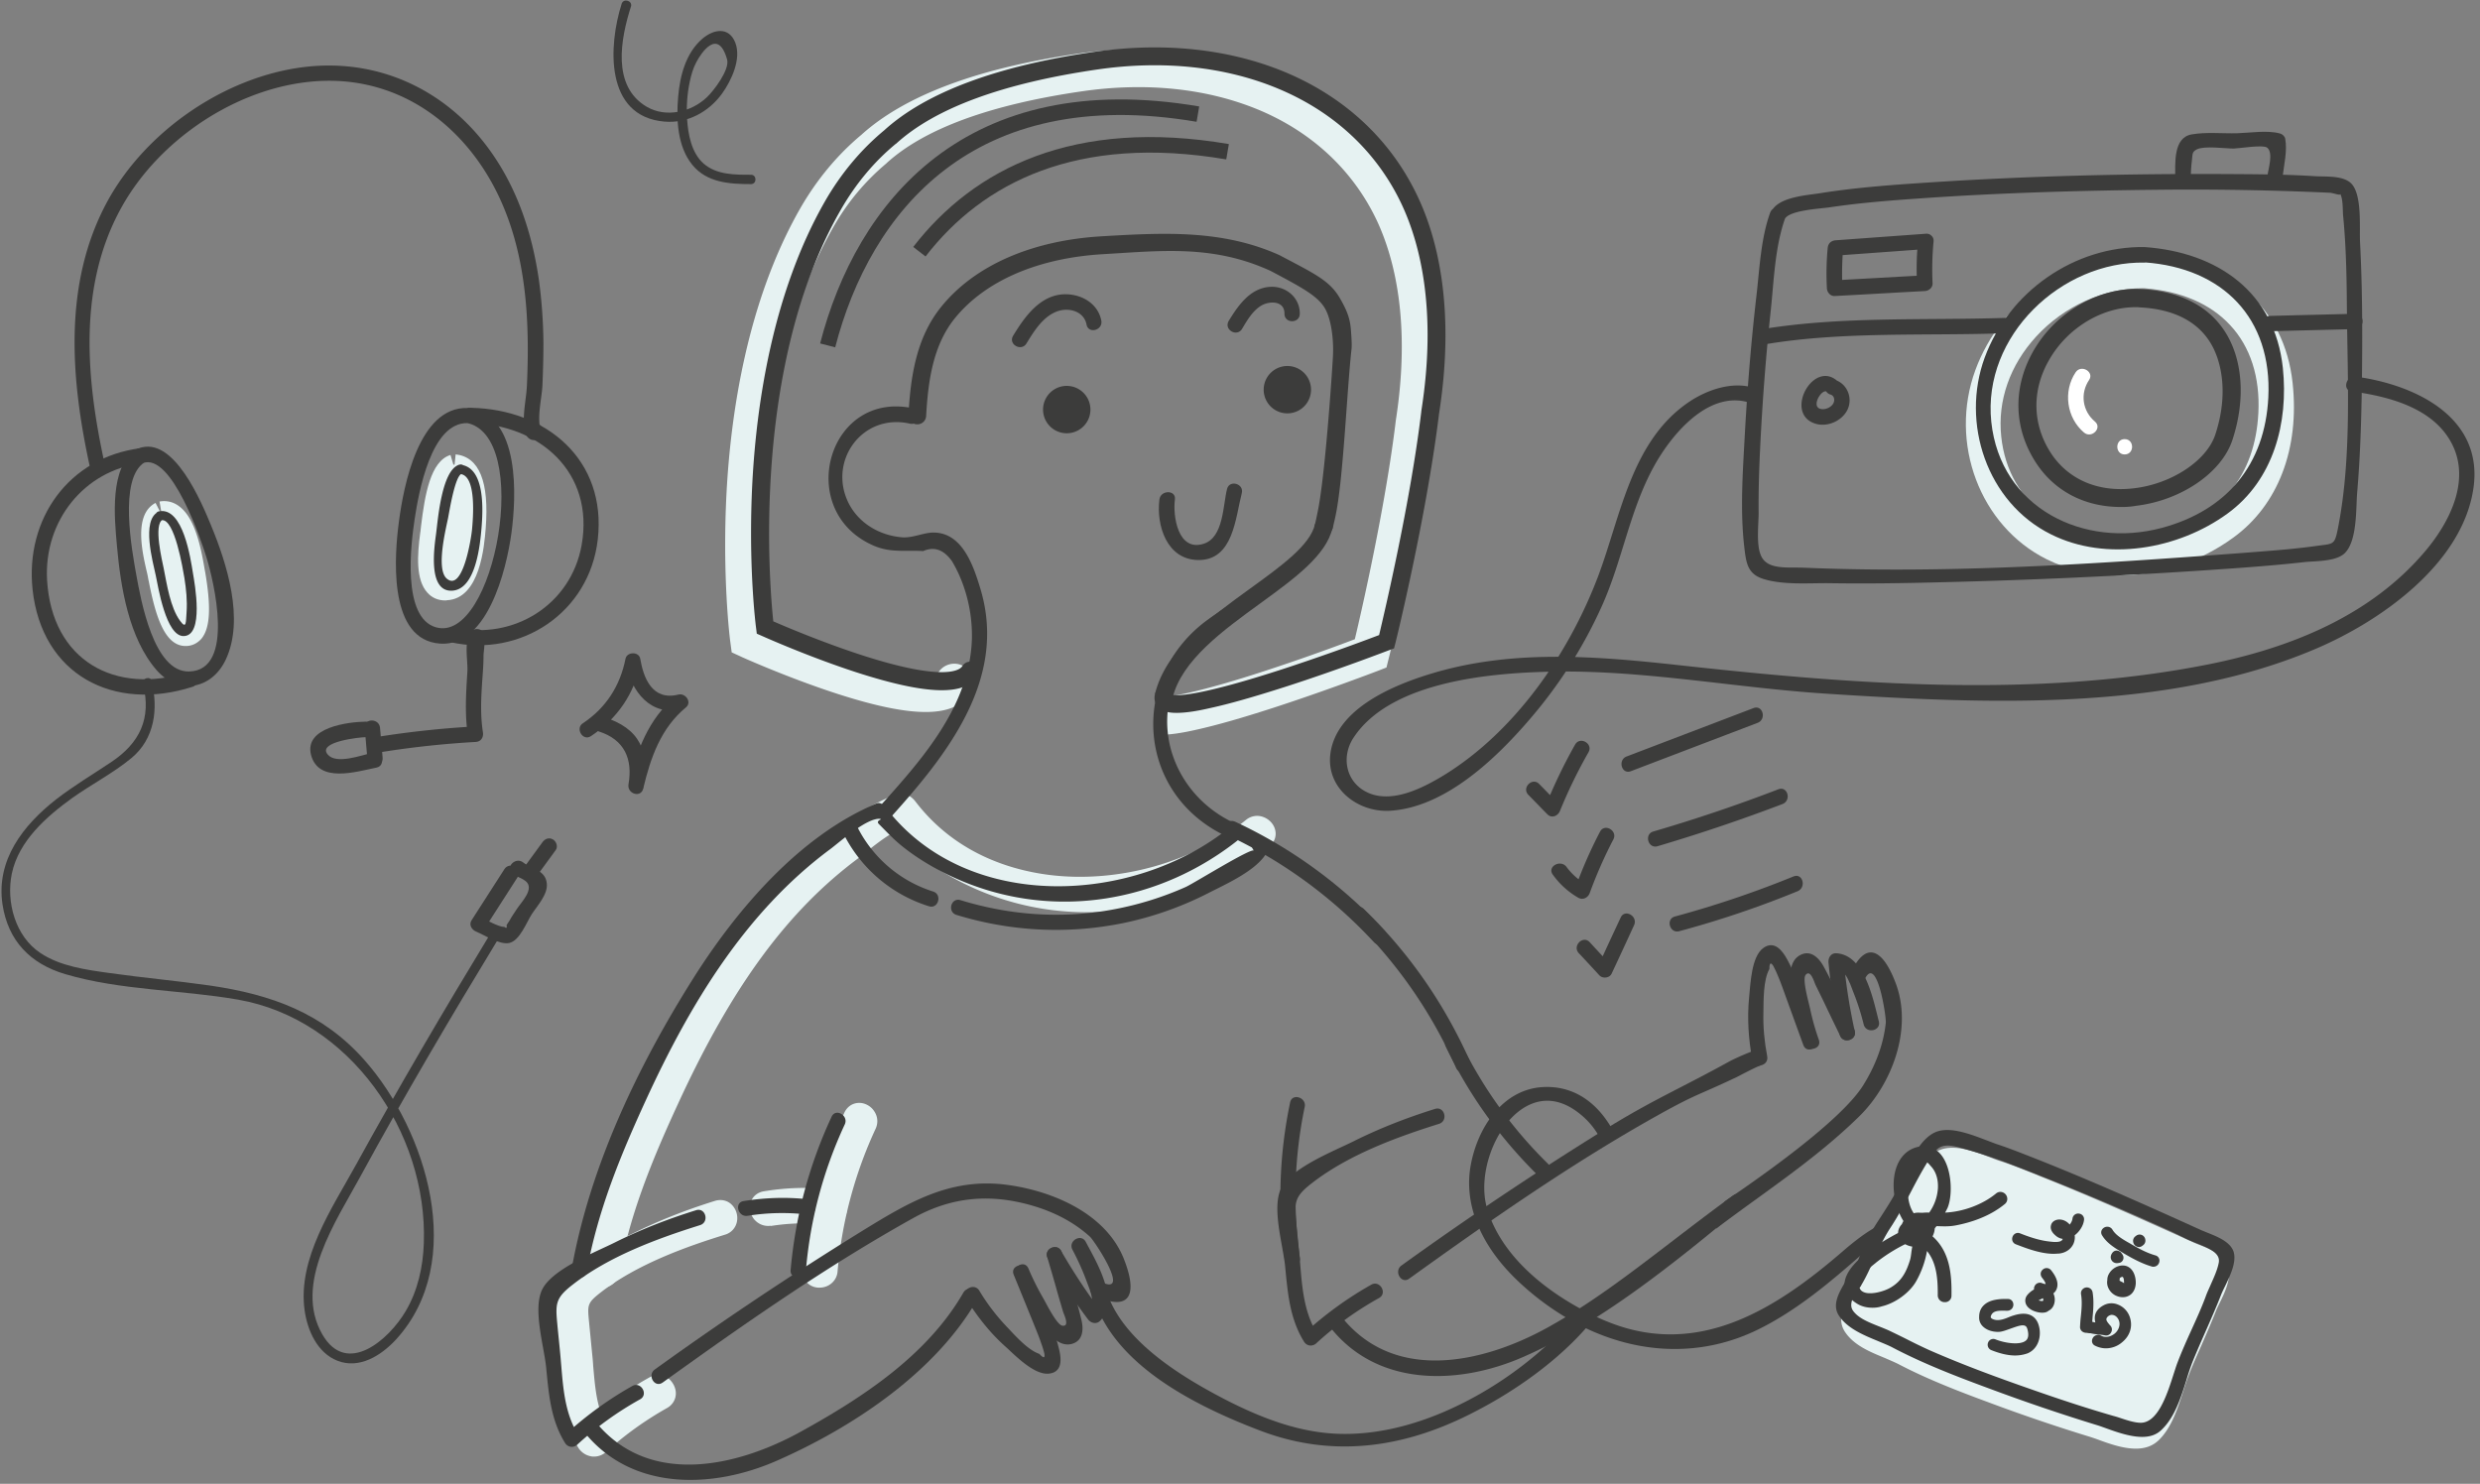 <svg width="239" height="143" fill="none" xmlns="http://www.w3.org/2000/svg"><rect width="100%" height="100%" fill="#808080" stroke="none"/><path d="M56.944 70.947c2.55-1.688 4.2-4.086 4.795-7.097h-1.42c.48 2.82 2.417 5.255 5.505 4.488-.25-.403-.48-.825-.729-1.227-2.608 2.167-3.74 5.255-4.507 8.477.48.134.959.269 1.42.403.613-3.625-.308-5.792-3.913-6.924-.902-.288-1.304 1.132-.403 1.42 2.493.786 3.299 2.665 2.877 5.101-.154.92 1.208 1.343 1.42.403.709-2.973 1.687-5.812 4.123-7.825.594-.5-.058-1.4-.73-1.228-2.55.633-3.375-1.65-3.682-3.452-.115-.71-1.285-.69-1.419 0-.518 2.608-1.88 4.737-4.104 6.214-.767.48-.02 1.764.767 1.247zM13.168 43.29c-2.666 1.63-2.13 6.713-1.9 9.283.346 3.932 1.132 8.937 3.837 12.025 2.11 2.398 5.293 1.86 6.655-1.035 1.822-3.875.096-9.264-1.42-12.927-.881-2.13-3.586-8.727-6.98-7.423-.883.345-.5 1.765.402 1.42 2.762-1.056 5.658 7.499 6.138 9.09.69 2.245 2.8 10.875-1.669 10.99-3.433.096-4.66-6.923-5.102-9.34-.402-2.263-1.726-9.245.806-10.817.786-.48.038-1.765-.767-1.266z" fill="#3C3C3B"/><path d="M15.43 49.33c-1.63.845-.498 4.834-.23 6.12.23 1.073.979 5.868 2.686 5.849 1.994-.02 1.074-5.044.901-6.06-.23-1.401-.94-6.388-3.26-5.966" fill="#E6F2F2"/><path d="M17.886 62.258c-2.052 0-2.915-2.992-3.548-6.233-.039-.154-.058-.288-.077-.384-.02-.134-.058-.288-.096-.46-.46-1.956-1.304-5.6.825-6.713l.613 1.19-.23-1.324a2.359 2.359 0 0 1 1.842.422c1.495 1.055 2.11 3.701 2.512 6.137l.058.307c.575 3.395.46 5.351-.384 6.368-.403.44-.901.69-1.515.69.019 0 0 0 0 0zm-2.072-12.045c-.287.23-.575 1.151.211 4.546.039.192.077.364.115.499.02.115.058.249.077.422.825 4.22 1.535 4.641 1.669 4.68h.019s.69-.595-.038-4.815l-.058-.326c-.441-2.742-1.036-4.392-1.726-4.871a.335.335 0 0 0-.269-.135z" fill="#E6F2F2"/><path d="M13.532 43.194c-6.905.882-11.105 6.809-10.395 13.598.882 8.266 7.825 11.834 15.42 9.398.902-.288.518-1.726-.403-1.42-7.039 2.264-13.157-1.092-13.617-8.86-.326-5.773 3.644-10.549 8.995-11.24.94-.114.959-1.61 0-1.476z" fill="#3C3C3B"/><path d="M15.239 49.332c-1.63.843-.499 4.833-.23 6.118.23 1.074.978 5.869 2.685 5.85 1.995-.02 1.074-5.045.901-6.061-.23-1.4-.94-6.387-3.26-5.965-.576.096-.326.978.23.863 1.266-.23 2.071 4.776 2.206 5.562.172 1.074.287 2.206.21 3.3-.076.881.02 1.725-.632.824-.94-1.285-1.266-3.51-1.573-5.044-.134-.69-1.017-4.24-.096-4.7.537-.23.077-1.016-.441-.747zM13.781 65.921c.844 3.337-.345 5.697-3.03 7.5-1.803 1.208-3.644 2.3-5.351 3.624C2.216 79.54-.392 82.895.24 87.153c.538 3.529 2.686 5.735 6.061 6.732 5.332 1.573 11.182 1.496 16.648 2.455 10.74 1.88 18.278 12.774 17.895 23.476-.077 2.263-.576 4.564-1.746 6.54-1.61 2.743-5.677 6.329-8.036 2.244-2.82-4.891 1.343-10.932 3.663-15.209 4.22-7.749 8.708-15.363 13.292-22.9.307-.5-.48-.96-.787-.461-4.45 7.326-8.803 14.73-12.926 22.229-2.302 4.181-5.64 9.034-4.949 14.02.269 1.918 1.209 4.085 3.146 4.853 2.129.844 4.238-.499 5.658-2.033 6.885-7.519 2.972-20.12-3.012-26.909-4.046-4.584-9.014-6.349-14.921-7.212-3.223-.46-6.464-.748-9.705-1.208-2.225-.307-4.718-.652-6.617-1.918-2.417-1.592-3.337-4.91-2.762-7.672.671-3.145 3.318-5.466 5.811-7.269 1.86-1.323 3.951-2.397 5.716-3.855 2.225-1.841 2.608-4.737 1.937-7.422-.096-.518-.978-.288-.825.287z" fill="#3C3C3B"/><path d="M48.611 83.76c-1.054 1.648-2.11 3.279-3.164 4.928-.288.441.019.92.44 1.093.845.346 2.264 1.305 3.204 1.094.997-.23 1.65-1.976 2.148-2.762.537-.825 1.573-1.918 1.458-2.973-.135-1.304-1.42-1.362-2.264-2.014-.728-.594-1.783.441-1.054 1.055.383.307.863.422 1.246.71.96.728-.364 2.013-.824 2.723-.23.365-.5.729-.69 1.093-.097.154-.193.288-.289.442.058.287-.019.345-.23.172-.537.038-1.841-.748-2.32-.94.153.365.287.73.44 1.094 1.055-1.65 2.11-3.28 3.165-4.93.518-.844-.748-1.572-1.266-.786z" fill="#3C3C3B"/><path d="M52.275 81.17c-.595.806-1.17 1.611-1.765 2.417-.23.326-.057.824.269 1.016.364.23.786.058 1.016-.268.595-.806 1.17-1.611 1.765-2.417.23-.326.057-.825-.269-1.017-.383-.23-.786-.057-1.016.27zM35.262 69.547c-1.687.019-5.945.537-5.293 3.183.71 2.8 4.392 1.63 6.31 1.247.94-.192.537-1.611-.403-1.42-1.035.212-3.471 1.151-4.296.154-1.036-1.227 3.107-1.668 3.682-1.668.94-.02.94-1.516 0-1.496z" fill="#3C3C3B"/><path d="M35.147 70.142c.077.959.173 1.937.25 2.896.077.94 1.553.959 1.477 0-.077-.96-.173-1.937-.25-2.896-.077-.94-1.553-.94-1.477 0z" fill="#3C3C3B"/><path d="M36.74 72.482a90.177 90.177 0 0 1 9.09-.978c.518-.02.787-.442.71-.94-.268-1.707-.173-3.376-.057-5.083.057-.767.114-1.515.114-2.282 0-.364.25-1.707-.114-1.304h-1.055c.019.038.057.057.076.096v-1.055a.266.266 0 0 1-.076.057c-.748.595.306 1.63 1.055 1.055a.261.261 0 0 1 .076-.057c.326-.269.23-.768 0-1.055-.019-.039-.057-.058-.076-.096-.25-.288-.787-.288-1.055 0-.768.863-.326 2.8-.384 3.874-.134 2.11-.268 4.143.058 6.233l.71-.94a92.645 92.645 0 0 0-9.495 1.017c-.901.173-.518 1.611.422 1.458z" fill="#3C3C3B"/><path d="M45.063 39.32c-4.718-.154-6.176 7.575-6.617 10.932-.422 3.164-1.055 10.932 3.51 11.718 4.987.883 6.866-7.192 7.327-10.567.48-3.51.882-11.278-4.009-12.084-.94-.153-1.323 1.266-.403 1.42 6.521 1.074 2.8 21.327-2.857 19.716-3.3-.94-2.417-8.036-2.053-10.433.384-2.513 1.573-9.36 5.121-9.245.94.058.94-1.42-.019-1.458z" fill="#3C3C3B"/><path d="M45.37 40.777c6.636.134 11.93 4.737 10.683 11.757-1.036 5.773-6.578 9.187-12.217 7.94-.92-.21-1.324 1.228-.403 1.42 6.79 1.495 13.368-2.877 14.174-9.897.882-7.691-4.968-12.563-12.237-12.697-.94-.02-.94 1.458 0 1.477z" fill="#3C3C3B"/><path d="M43.682 44.785c-1.688.499-2.052 5.274-2.225 6.598-.172 1.304-.843 5.658 1.535 5.543 2.301-.116 2.704-4.47 2.838-6.061.135-1.65.384-5.812-2.033-6.08" fill="#E6F2F2"/><path d="M42.915 57.867c-.69 0-1.285-.25-1.726-.748-1.132-1.247-.978-3.606-.69-5.773l.019-.115c.019-.135.038-.307.057-.518.365-3.012.902-6.272 2.839-6.867l.364 1.209.134-1.266c2.283.25 3.242 2.647 2.897 7.115-.135 1.688-.537 6.79-3.74 6.943-.058.02-.116.02-.154.02zm.96-12.122c-.289.211-.902 1.132-1.382 5.198-.019.23-.057.403-.077.556l-.019.115c-.402 2.877-.115 3.874.192 4.22.058.057.134.134.364.115.46-.02 1.573-.576 1.938-5.179.306-3.874-.441-4.833-1.017-5.025z" fill="#E6F2F2"/><path d="M44.258 44.786c-1.688.498-2.053 5.274-2.225 6.597-.173 1.305-.844 5.658 1.534 5.543 2.302-.115 2.705-4.469 2.839-6.06.134-1.65.383-5.812-2.033-6.08-.576-.058-.576.843 0 .901 1.592.173 1.208 4.373 1.112 5.39-.077.786-.882 6.022-2.436 4.68-1.054-.921-.076-4.796.135-5.85.134-.69.67-4.047 1.304-4.24.575-.19.345-1.054-.23-.881zM10.118 44.843c-1.803-8.151-2.647-17.108 1.515-24.722 3.76-6.905 11.853-12.18 19.755-12.333 8.094-.153 14.385 5.236 17.281 12.505 1.477 3.683 2.052 7.691 2.167 11.623.058 1.745.02 3.51-.057 5.255-.058 1.381-.576 3.337-.096 4.68.134.403.671.748 1.093.441.038-.038.096-.077.134-.115.288-.23.518-.652.269-1.016-.02-.039-.058-.077-.077-.116-.556-.767-1.841-.038-1.285.748.02.039.058.077.077.116.096-.346.172-.672.268-1.017-.038.038-.096.077-.134.115.364.154.729.288 1.093.441-.403-1.15.096-3.088.154-4.296.057-1.362.096-2.723.096-4.085a48.004 48.004 0 0 0-.422-5.984c-.576-4.066-1.803-8.075-4.028-11.546-4.104-6.445-10.97-10.012-18.642-9.072-7.634.94-15.21 6.156-18.912 12.908C6.014 27.35 6.82 36.692 8.718 45.246c.173.92 1.611.518 1.4-.403zM147.29 76.605c.614.614 1.209 1.247 1.822 1.86.422.441 1.036.173 1.228-.326a47.677 47.677 0 0 1 2.743-5.638c.479-.825-.806-1.573-1.286-.749a50.32 50.32 0 0 0-2.876 5.985c.402-.116.824-.212 1.227-.327-.614-.613-1.208-1.246-1.822-1.86-.652-.671-1.707.364-1.036 1.055zM149.649 84.296a7.808 7.808 0 0 0 2.455 2.224c.441.25.921 0 1.094-.44.652-1.784 1.4-3.491 2.282-5.18.441-.843-.844-1.591-1.285-.747a44.242 44.242 0 0 0-2.417 5.524c.365-.154.729-.288 1.093-.442a6.055 6.055 0 0 1-1.917-1.707c-.595-.728-1.88 0-1.305.768zM152.143 91.852c.671.71 1.323 1.42 1.994 2.148.307.326.959.269 1.17-.153a514.329 514.329 0 0 0 2.168-4.68c.402-.863-.883-1.61-1.285-.748a513.078 513.078 0 0 0-2.168 4.68c.384-.058.767-.096 1.17-.153-.671-.71-1.323-1.42-1.995-2.149-.652-.69-1.687.365-1.054 1.055zM157.168 74.322c4.066-1.553 8.151-3.107 12.217-4.66.882-.346.499-1.765-.403-1.42-4.066 1.554-8.151 3.108-12.217 4.661-.882.326-.499 1.765.403 1.42zM159.738 81.553a167.8 167.8 0 0 0 12.045-4.066c.882-.346.498-1.765-.403-1.42a153.225 153.225 0 0 1-12.045 4.066c-.901.25-.518 1.688.403 1.42zM161.828 89.743a94.995 94.995 0 0 0 11.412-3.855c.863-.365.499-1.784-.403-1.42a98.47 98.47 0 0 1-11.411 3.855c-.921.23-.518 1.669.402 1.42z" fill="#3C3C3B"/><path d="M111.846 70.812l.25-3.644c.94-.058 3.471-.441 9.82-2.513a203.024 203.024 0 0 0 8.65-3.05c.69-2.895 2.934-12.735 3.931-20.924v-.039c1.516-9.628-.153-15.842-1.802-19.371-2.264-4.795-6.176-8.477-11.297-10.645-4.968-2.09-10.856-2.723-17.032-1.84-8.918 1.284-15.286 3.624-18.91 6.923l-.058.058a22.312 22.312 0 0 0-5.083 6.118c-3.567 6.233-5.754 14.231-6.502 23.782-.517 6.847-.134 12.486.077 14.711 1.592.672 4.7 1.956 7.94 3.011 6.77 2.187 8.401 1.515 8.612 1.4.518-.805 1.611-1.074 2.436-.575.863.499 1.17 1.63.652 2.493-1.458 2.494-5.428 2.551-12.85.154-4.623-1.496-9.053-3.472-9.245-3.568l-.92-.422-.135-1.016c-.038-.25-.786-6.214-.364-14.346.402-7.557 1.956-18.432 7.115-27.446 1.592-2.762 3.568-5.14 5.888-7.077 4.182-3.779 11.182-6.407 20.81-7.807 6.828-.997 13.388-.268 18.969 2.091 5.984 2.512 10.53 6.828 13.176 12.448 1.88 3.989 3.76 10.932 2.11 21.442-1.208 9.916-4.2 22.134-4.239 22.248l-.23.921-.882.345c-.058.02-4.968 1.9-10.05 3.549-3.011.978-5.505 1.687-7.423 2.11-1.419.325-2.551.479-3.414.479z" fill="#E6F2F2"/><path d="M59.908.366c-1.266 3.99-1.669 10.856 4.124 11.354 2.205.192 4.258-.92 5.543-2.685.901-1.247 1.898-3.356 1.285-4.929-.614-1.554-2.09-1.304-3.184-.364-1.592 1.38-2.148 3.567-2.32 5.58-.193 2.168-.078 4.796 1.36 6.56 1.401 1.726 3.588 1.86 5.659 1.86.575 0 .575-.9 0-.9-1.554 0-3.299.018-4.565-1.075-1.17-1.035-1.496-2.8-1.592-4.277-.077-1.189 0-2.416.25-3.586.134-.653.326-1.343.652-1.938.422-.805 2.071-3.356 2.953-.23.269.978-1.304 3.03-1.937 3.625-1.496 1.439-3.932 2.014-5.792.94C58.91 8.306 59.83 3.684 60.81.615c.153-.556-.73-.805-.902-.249z" fill="#3C3C3B"/><path d="M206.689 25.345c-6.77-.115-13.08 4.296-15.42 10.645-2.321 6.31.211 13.962 6.368 17.031 5.351 2.685 12.294 1.458 17.031-1.995 4.431-3.222 5.888-8.746 5.332-14.04-.786-7.306-6.291-11.142-13.311-11.641-.959-.077-.939 1.42 0 1.477 7.538.537 12.294 5.39 11.911 13.023-.326 6.463-3.99 10.874-10.261 12.562-7.519 2.014-15.555-1.898-16.437-10.222-.863-8.286 6.751-15.498 14.787-15.344.959 0 .959-1.477 0-1.496z" fill="#E6F2F2"/><path d="M204.158 55.457c-2.455 0-4.834-.517-6.943-1.572-6.406-3.203-9.417-11.201-6.847-18.22 2.455-6.675 9.033-11.278 16.053-11.278h.307c.057 0 .096 0 .134.019 8.036.613 13.291 5.274 14.078 12.486.69 6.348-1.4 11.795-5.716 14.921-3.279 2.398-7.25 3.644-11.066 3.644zm2.301-27.676c-3.74 0-7.537 1.726-10.222 4.642-2.551 2.78-3.741 6.195-3.376 9.647.345 3.299 1.918 6.003 4.526 7.806 2.935 2.014 6.943 2.608 10.703 1.592 5.945-1.592 9.244-5.639 9.551-11.68.173-3.433-.767-6.368-2.724-8.458-1.918-2.072-4.775-3.28-8.266-3.549h-.192z" fill="#E6F2F2"/><path d="M170.593 20.493c-.882 2.436-1.016 5.293-1.304 7.844-.518 4.45-.882 8.919-1.131 13.387-.192 3.625-.48 7.385-.058 11.01.173 1.496.307 2.57 1.803 3.05 1.918.613 4.373.402 6.348.421 3.683.058 7.346 0 11.029-.096a599.92 599.92 0 0 0 25.566-1.17c3.088-.21 6.157-.422 9.225-.767 1.055-.115 2.992-.038 3.855-.825 1.247-1.15 1.113-4.277 1.228-5.773.345-4.008.441-8.055.479-12.083.039-4.028.02-8.055-.191-12.083-.077-1.362.211-4.507-.787-5.658-.748-.863-2.512-.71-3.529-.767-2.953-.192-5.945-.192-8.899-.211-9.398-.038-18.834.192-28.213.805-3.529.23-7.078.48-10.568 1.036-1.285.211-3.99.345-4.718 1.726-.441.844.824 1.592 1.285.748.441-.824 3.414-.978 4.219-1.093 3.05-.46 6.138-.69 9.206-.901 7.519-.518 15.076-.73 22.613-.806 5.505-.057 10.99.038 16.475.288.365.019 1.285.402.921 0 .384.422.307 1.707.364 2.244.307 3.145.346 6.329.365 9.494.076 6.693.441 13.962-.863 20.58-.346 1.725-.403 1.476-2.263 1.745-2.379.326-4.795.48-7.193.671-13.905 1.036-28.117 1.995-42.061 1.4-1.496-.058-3.375.211-4.027-1.036-.557-1.035-.288-3.107-.288-4.238-.019-1.995.038-4.009.134-6.004.211-4.507.556-9.033 1.036-13.521.307-2.915.403-6.195 1.419-8.976.269-.94-1.151-1.324-1.477-.441z" fill="#3C3C3B"/><path d="M211.12 17.156c.019-.556.038-1.113.115-1.669.077-.671 0-.844.479-1.093.71-.365 2.762-.077 3.549-.077.613-.02 2.857-.403 3.241-.077.595.518.096 2.014 0 2.762-.096.94 1.381.94 1.477 0 .134-1.15.46-2.474.249-3.625-.038-.249-.288-.46-.518-.518-1.246-.326-2.819-.057-4.104-.019-1.419.039-3.011-.134-4.411.115-1.784.326-1.554 2.8-1.573 4.22 0 .94 1.477.94 1.496-.02zM206.689 23.811c-6.77-.115-13.08 4.296-15.42 10.645-2.321 6.31.211 13.963 6.368 17.031 5.351 2.685 12.294 1.458 17.031-1.994 4.431-3.223 5.888-8.746 5.332-14.04-.786-7.307-6.291-11.143-13.311-11.642-.959-.076-.939 1.42 0 1.477 7.538.537 12.294 5.39 11.911 13.023-.326 6.464-3.989 10.875-10.261 12.563-7.519 2.013-15.555-1.9-16.437-10.223-.863-8.286 6.751-15.497 14.787-15.344.959 0 .959-1.477 0-1.496z" fill="#3C3C3B"/><path d="M204.388 48.86c-3.529 0-6.502-1.573-8.286-4.431-2.09-3.337-2.11-7.25-.076-10.721 2.167-3.683 6.29-6.042 10.261-5.85 3.605.172 6.386 1.534 7.997 3.893 1.861 2.705 2.168 6.694.844 10.683-1.054 3.146-4.948 5.793-9.263 6.31a7.794 7.794 0 0 1-1.477.115zm1.419-19.257c-3.222 0-6.521 1.976-8.285 5.006-1.707 2.896-1.688 6.157.038 8.919 1.669 2.666 4.622 3.95 8.094 3.529 3.625-.422 6.981-2.647 7.825-5.14 1.362-4.086.575-7.404-.633-9.15-1.323-1.936-3.567-2.991-6.655-3.145-.115-.019-.25-.019-.384-.019z" fill="#3C3C3B"/><path d="M200.034 35.875c-1.227 1.822-.882 4.392.806 5.812.728.614 1.783-.441 1.055-1.055-1.209-1.017-1.458-2.704-.557-4.028.499-.767-.767-1.515-1.304-.729zM204.752 43.796c.959 0 .959-1.477 0-1.477-.94 0-.94 1.477 0 1.477z" fill="#fff"/><path d="M170.171 33.17c7.461-1.246 15.459-.785 22.997-1.054.959-.038.959-1.515 0-1.477-7.691.25-15.785-.172-23.399 1.093-.921.173-.518 1.592.402 1.439zM218.753 31.924c2.743-.076 5.467-.134 8.209-.21.959-.02.959-1.497 0-1.477-2.742.076-5.466.134-8.209.21-.939.02-.959 1.497 0 1.477zM184.844 23.255a25.633 25.633 0 0 0-.096 4.027l.748-.748c-2.896.154-5.792.326-8.688.48l.748.748a28.97 28.97 0 0 1 .076-3.874l-.748.748 8.708-.633c.94-.077.959-1.554 0-1.477l-8.708.633c-.422.038-.709.307-.748.748a26.058 26.058 0 0 0-.076 3.874c.019.384.326.767.748.748 2.896-.153 5.792-.326 8.688-.48.384-.019.767-.325.748-.747a28.224 28.224 0 0 1 .096-4.028c.077-.96-1.4-.96-1.496-.02zM177.115 36.757c-2.34-2.167-5.198 3.03-2.244 4.047 1.131.403 2.55-.172 3.126-1.227.614-1.132.057-2.609-1.189-2.973-.921-.269-1.305 1.15-.403 1.42.383.114.441.556.268.862-.211.365-.709.595-1.131.537-1.132-.134.057-2.071.537-1.65.69.672 1.745-.364 1.036-1.016z" fill="#3C3C3B"/><path d="M168.925 37.352c-2.033-.595-4.373.21-6.061 1.323-5.677 3.76-6.655 11.067-8.88 16.936-2.819 7.403-7.96 14.864-14.807 19.083-1.956 1.19-4.852 2.704-7.192 1.765-2.244-.902-2.8-3.434-1.554-5.351 3.683-5.62 13.829-6.31 19.698-6.387 8.592-.096 17.242 1.572 25.835 2.129 15.247.978 32.758 1.822 47.143-4.296 6.253-2.647 14.135-8.152 15.248-15.42 1.055-6.886-5.543-10.051-11.316-10.837-.94-.135-1.343 1.304-.403 1.419 3.644.499 8.056 1.63 9.763 5.274 1.63 3.491-.384 7.404-2.647 10.089-5.275 6.271-13.023 9.36-20.848 10.932-16.533 3.299-34.102 1.957-50.73.134-8.19-.901-16.514-1.649-24.531.864-3.51 1.093-8.784 3.317-9.417 7.518-.518 3.433 2.666 5.85 5.85 5.6 5.255-.383 10.069-5.006 13.291-8.746a44.838 44.838 0 0 0 7.039-11.047c1.956-4.373 2.666-9.206 5.006-13.426 1.611-2.915 5.121-7.269 9.072-6.137.978.268 1.361-1.15.441-1.42zM102.755 41.755a2.283 2.283 0 1 0 0-4.565 2.283 2.283 0 0 0 0 4.565zM124.064 39.837a2.282 2.282 0 1 0 0-4.564 2.282 2.282 0 0 0 0 4.564zM98.92 33.105c.728-1.189 1.572-2.57 2.934-3.088 1.131-.421 2.608-.038 2.858 1.266.191.94 1.611.537 1.419-.402-.345-1.727-2.071-2.628-3.74-2.513-2.244.173-3.683 2.225-4.757 3.99-.498.824.787 1.553 1.285.747zM119.699 31.693c.48-.805.998-1.707 1.822-2.225.825-.498 2.283-.498 2.264.768 0 .959 1.476.959 1.476 0 .02-1.573-1.361-2.705-2.896-2.59-1.898.135-3.049 1.803-3.951 3.28-.498.844.787 1.592 1.285.767z" fill="#3C3C3B"/><path d="M120.65 79.711c-9.245 7.5-25.413 8.324-33.22-1.937-.172-.23-.517-.48-.843-.345-7.461 3.126-13.522 10.28-17.703 16.916-5.293 8.401-9.877 17.972-11.661 27.83-.173.94 1.266 1.323 1.42.403 1.073-5.927 3.26-11.22 5.753-16.648 4.2-9.13 9.552-18.048 17.741-24.109.92-.69 3.433-2.954 4.738-2.915.556.019-.48.115-.058.518.729.728 1.381 1.438 2.187 2.09 1.668 1.343 3.548 2.417 5.504 3.26 9.168 3.97 19.506 2.206 27.177-4.027.748-.575-.306-1.63-1.035-1.036z" fill="#E6F2F2"/><path d="M58.048 124.093c-.096 0-.211 0-.307-.019-.863-.154-1.63-.959-1.439-2.033 1.592-8.804 5.563-18.278 11.796-28.175 3.778-6.003 9.992-13.886 18.144-17.28.671-.289 1.457-.02 1.975.651 3.836 5.025 9.206 6.636 13.023 7.097 6.598.786 13.809-1.247 18.834-5.313a1.675 1.675 0 0 1 1.707-.269c.595.23 1.036.748 1.132 1.343.096.556-.115 1.093-.595 1.477-8.093 6.578-18.891 8.17-28.155 4.162-2.167-.94-4.105-2.09-5.735-3.395-.633-.518-1.189-1.074-1.707-1.611l-.537-.537c-.92.48-2.225 1.515-2.723 1.937-.269.23-.518.422-.71.556-6.828 5.064-12.217 12.371-17.434 23.745-2.685 5.811-4.66 10.836-5.677 16.417a1.646 1.646 0 0 1-1.592 1.247z" fill="#E6F2F2"/><path d="M128.302 43.77c-.364 4.008-.73 8.952-4.296 10.49-2.205 2.283-5.063 3.606-7.595 5.448-7.48 5.408-6.981 16.436 1.381 20.694.844.441 1.592-.844.748-1.285-5.639-2.877-7.959-9.839-4.277-15.267 2.973-4.392 8.592-6.003 12.122-10.069 1.572-1.803 1.802-8.478 2.78-13.33 1.112-5.544-.652.902-.863 3.318zM88.121 39.377c-8.304-1.899-11.565 9.724-4.085 13.138 1.745.806 3.126.48 4.93.595 1.054-.46 1.975-.154 2.78.978a12.98 12.98 0 0 1 1.19 2.627c.517 1.554.766 3.223.728 4.853-.192 6.463-4.833 11.661-8.938 16.207-.632.71.403 1.764 1.055 1.054 5.447-6.041 11.297-13.33 8.727-21.998-.69-2.321-1.745-5.428-4.45-5.505-.978-.038-2.013.518-3.068.46-2.13-.153-4.143-1.285-5.16-3.203-2.129-4.085 1.247-8.822 5.889-7.748.94.172 1.342-1.247.402-1.458z" fill="#3C3C3B"/><path d="M127.574 51.556c-.058 0-.115 0-.192-.019a.852.852 0 0 1-.652-1.036c.076-.306.153-.67.23-1.054.729-3.319 1.409-13.498 1.496-15.082.087-1.583-.143-3.742-.882-4.827s-2.175-1.868-5.109-3.422c-5.556-2.555-10.542-1.948-16.142-1.622-6.272.364-11.335 2.55-14.27 6.137-2.148 2.628-2.608 6.1-2.8 9.456a.844.844 0 0 1-.901.805.844.844 0 0 1-.806-.901c.21-3.644.729-7.442 3.184-10.453 3.241-3.99 8.765-6.387 15.516-6.77 5.907-.346 11.552-.651 17.043 1.814 3.376 1.783 4.822 2.443 5.8 4.093.978 1.65 1.049 2.42 1.119 3.366.071.946.064 1.363.045 1.555-.46 4.085-.8 12.763-1.567 16.215-.077.383-.173.729-.23 1.055-.134.422-.48.69-.882.69z" fill="#3C3C3B"/><path d="M113.381 68.702c-.94 0-1.362-.21-1.669-.46-.383-.345-.537-.825-.403-1.362a.858.858 0 0 1 1.036-.632.834.834 0 0 1 .652.728c.614.096 2.858.039 10.741-2.531a217.305 217.305 0 0 0 9.168-3.242c.537-2.263 3.011-12.773 4.066-21.538v-.039c1.553-9.839-.173-16.264-1.88-19.908-2.359-5.025-6.444-8.861-11.795-11.124-5.121-2.168-11.182-2.82-17.53-1.9-9.11 1.324-15.651 3.722-19.41 7.155l-.039.02c-2.09 1.725-3.874 3.873-5.312 6.386-8.65 15.075-6.847 36.192-6.483 39.625 1.228.537 4.814 2.052 8.535 3.26 8.247 2.666 9.513 1.343 9.686 1.055a.872.872 0 0 1 1.189-.307c.402.25.556.768.307 1.19-1.17 2.013-4.891 1.918-11.72-.288-4.66-1.515-9.11-3.51-9.148-3.53l-.44-.191-.058-.48c-.039-.249-.787-6.118-.365-14.173.403-7.442 1.937-18.182 7-27.024 1.535-2.666 3.453-4.968 5.697-6.828C89.234 8.9 96.081 6.35 105.517 4.988c6.655-.959 13.042-.269 18.451 2.014 5.754 2.436 10.146 6.578 12.678 11.987 1.822 3.855 3.644 10.625 2.033 20.906-1.209 9.916-4.182 22.037-4.22 22.152l-.115.441-.422.154c-.057.019-4.929 1.898-9.992 3.529-2.992.959-5.447 1.668-7.327 2.071-1.477.345-2.493.46-3.222.46z" fill="#3C3C3B"/><path d="M112.997 67.283l-1.688-.403c1.017-4.257 5.332-7.384 9.149-10.146 2.992-2.167 5.831-4.2 6.272-6.233l1.687.364c-.594 2.666-3.682 4.891-6.943 7.27-3.567 2.589-7.614 5.504-8.477 9.148zM111.731 48.142c-.307 2.493.71 5.792 3.74 5.83 3.395.039 3.587-4.085 4.201-6.444.23-.92-1.189-1.323-1.42-.403-.402 1.573-.326 4.661-2.244 5.275-2.493.805-2.992-2.666-2.781-4.277.115-.92-1.381-.92-1.496.019z" fill="#3C3C3B"/><path d="M69.191 116.632c-2.704.844-5.332 1.861-7.864 3.127-1.84.92-5.983 2.531-6.962 4.507-.94 1.899.192 5.523.384 7.576.25 2.551.441 5.006 1.822 7.23.269.422.806.48 1.17.154a31.599 31.599 0 0 1 6.06-4.373c.825-.46.077-1.745-.747-1.285-2.321 1.304-4.393 2.819-6.368 4.603.384.057.767.096 1.17.153-1.458-2.32-1.496-5.063-1.745-7.729-.096-1.055-.211-2.091-.307-3.145-.173-1.842-.115-2.398 1.496-3.645 3.49-2.723 8.113-4.43 12.275-5.734.92-.288.537-1.726-.384-1.439z" fill="#E6F2F2"/><path d="M57.223 140.376c-.077 0-.153 0-.23-.019a1.824 1.824 0 0 1-1.228-.786c-1.457-2.321-1.707-4.852-1.937-7.307l-.038-.327c-.058-.498-.173-1.15-.288-1.841-.383-2.148-.844-4.584 0-6.252.96-1.937 4.047-3.376 6.291-4.412.422-.191.806-.364 1.113-.517 2.455-1.228 5.063-2.264 7.997-3.184.576-.173 1.17-.058 1.592.345.441.422.652 1.074.518 1.688a1.628 1.628 0 0 1-1.15 1.227c-3.722 1.151-8.459 2.839-11.969 5.562-1.304 1.017-1.285 1.209-1.131 2.801l.307 3.145c.038.364.076.748.096 1.132.134 1.515.249 2.972.67 4.315a33.335 33.335 0 0 1 4.757-3.203c.844-.479 1.822-.192 2.302.671.48.844.21 1.822-.614 2.283a32.337 32.337 0 0 0-5.888 4.238 1.704 1.704 0 0 1-1.17.441zM82.252 107.618c-2.186 4.699-3.49 9.628-3.95 14.788-.077.939 1.4.939 1.476 0a41.536 41.536 0 0 1 3.74-14.04c.403-.844-.863-1.611-1.266-.748z" fill="#E6F2F2"/><path d="M78.992 124.093h-.173c-.92-.076-1.553-.824-1.477-1.745a45.508 45.508 0 0 1 4.028-15.113c.25-.537.71-.883 1.285-.94.595-.058 1.228.249 1.573.767.364.518.422 1.151.153 1.726a41.08 41.08 0 0 0-3.663 13.733c-.058.901-.825 1.572-1.726 1.572z" fill="#E6F2F2"/><path d="M74.159 117.169a21.077 21.077 0 0 1 5.811-.115c.94.096.94-1.381 0-1.477-2.09-.23-4.143-.153-6.195.173-.94.153-.537 1.573.384 1.419z" fill="#E6F2F2"/><path d="M74.024 118.147c-.517 0-.997-.23-1.342-.633-.403-.498-.518-1.169-.307-1.726.192-.518.652-.882 1.228-.978 2.224-.364 4.334-.422 6.463-.172 1.093.115 1.65 1.093 1.553 1.975-.095.901-.863 1.515-1.764 1.419a20.57 20.57 0 0 0-5.543.115c-.096-.019-.192 0-.288 0z" fill="#E6F2F2"/><path d="M118.272 80.48c5.37 2.512 10.088 5.964 14.135 10.318.652.71 1.688-.346 1.055-1.055a46.082 46.082 0 0 0-14.423-10.549c-.883-.403-1.631.882-.767 1.285z" fill="#3C3C3B"/><path d="M130.316 88.572a45.316 45.316 0 0 1 10.012 14.347c.384.882 1.707.211 1.323-.652a46.464 46.464 0 0 0-10.222-14.673c-.691-.652-1.803.307-1.113.978zM81.392 80.549a13.799 13.799 0 0 0 8.132 6.79c.902.287 1.305-1.132.403-1.42a12.323 12.323 0 0 1-7.25-6.118c-.44-.844-1.726-.096-1.285.748zM92.168 88.17c5.39 1.65 11.048 1.899 16.552.69a32.698 32.698 0 0 0 7.634-2.742c1.707-.883 4.948-2.283 5.811-4.124a.788.788 0 0 0-.115-.901c-.058-.058-.096-.115-.154-.173-.652-.71-1.687.345-1.054 1.055-.269-.288-5.773 3.145-6.579 3.51a31.009 31.009 0 0 1-6.905 2.148c-4.967.94-9.973.594-14.787-.882-.92-.288-1.304 1.131-.403 1.419zM63.86 133.241c7.786-5.6 15.784-11.2 24.165-15.861 3.664-2.033 7.327-2.359 11.335-1.228 2.091.595 4.047 1.554 5.678 3.031.422.383 3.931 5.658 1.189 4.411-.863-.383-1.611.882-.748 1.285 3.663 1.669 4.085-.364 2.838-3.529-1.707-4.373-6.828-6.559-11.2-7.154-5.582-.767-9.629 1.726-14.27 4.584a339.35 339.35 0 0 0-19.736 13.196c-.767.537-.038 1.822.748 1.265zM124.332 106.237a44.126 44.126 0 0 0-.498 15.305c.134.94 1.572.595 1.438-.326a41.987 41.987 0 0 1 .46-14.519c.211-.939-1.208-1.381-1.4-.46z" fill="#3C3C3B"/><path d="M139.331 100.866c2.244 4.68 5.217 8.804 8.918 12.448.671.671 1.611-.48.94-1.151a42.072 42.072 0 0 1-8.477-11.814c-.403-.864-1.803-.346-1.381.517zM118.54 79.712c-9.244 7.5-25.413 8.324-33.219-1.937-.172-.23-.518-.48-.844-.345-7.46 3.126-13.521 10.28-17.703 16.916-5.293 8.401-9.877 17.971-11.66 27.83-.173.94 1.265 1.323 1.419.403 1.074-5.927 3.26-11.22 5.753-16.648 4.2-9.13 9.552-18.048 17.742-24.109.92-.69 3.433-2.954 4.737-2.915.556.019-.48.115-.058.517.73.73 1.381 1.439 2.187 2.091 1.668 1.343 3.548 2.417 5.504 3.26 9.168 3.97 19.506 2.206 27.178-4.027.748-.576-.307-1.63-1.036-1.036z" fill="#3C3C3B"/><path d="M67.081 116.633c-2.704.843-5.332 1.86-7.863 3.126-1.842.92-5.984 2.532-6.962 4.507-.94 1.899.191 5.524.383 7.576.25 2.551.441 5.006 1.822 7.231.269.422.806.479 1.17.153a31.645 31.645 0 0 1 6.06-4.373c.826-.46.078-1.745-.747-1.285-2.32 1.304-4.392 2.819-6.368 4.603.384.058.767.096 1.17.154-1.457-2.321-1.496-5.064-1.745-7.73-.096-1.055-.211-2.09-.307-3.145-.173-1.841-.115-2.398 1.496-3.644 3.49-2.724 8.113-4.431 12.275-5.735.92-.288.537-1.726-.384-1.438zM80.143 107.619c-2.187 4.699-3.491 9.628-3.951 14.787-.077.94 1.4.94 1.477 0a41.528 41.528 0 0 1 3.74-14.039c.402-.844-.864-1.611-1.266-.748z" fill="#3C3C3B"/><path d="M72.049 117.17a21.077 21.077 0 0 1 5.811-.115c.94.096.94-1.381 0-1.477-2.09-.23-4.142-.153-6.195.173-.94.154-.537 1.573.384 1.419zM138.295 106.87c-2.704.844-5.332 1.861-7.864 3.126-1.841.921-5.984 2.532-6.962 4.508-.94 1.898.192 5.523.384 7.576.249 2.55.441 5.005 1.822 7.23.268.422.805.48 1.17.154a31.579 31.579 0 0 1 6.061-4.373c.824-.461.076-1.746-.749-1.285-2.32 1.304-4.392 2.819-6.367 4.603.383.057.767.096 1.17.153-1.458-2.321-1.496-5.063-1.745-7.729-.096-1.055-.211-2.091-.307-3.146-.173-1.841-.115-2.397 1.496-3.644 3.49-2.723 8.113-4.43 12.275-5.734.92-.288.537-1.727-.384-1.439zM56.417 138.152c4.604 5.562 12.314 5.312 18.432 2.627 7.27-3.184 15.248-8.477 19.275-15.458.48-.825-.805-1.573-1.284-.748-3.472 6.041-9.725 10.126-15.709 13.425-6.137 3.376-14.557 5.294-19.678-.901-.594-.729-1.63.326-1.036 1.055z" fill="#3C3C3B"/><path d="M93.089 125.129c1.055 1.707 2.282 3.28 3.778 4.622.96.863 2.8 2.8 4.239 2.628 1.285-.154 1.189-1.4.959-2.34-.614-2.589-1.957-5.121-2.954-7.595-.364-.863-1.784-.499-1.42.403.615 1.496 1.21 2.972 1.823 4.468.288.729.594 1.439.844 2.187.115.307.211.633.287.94.077.46-.076.479-.479.038-1.15-.383-2.417-1.86-3.241-2.723a19.775 19.775 0 0 1-2.551-3.376c-.499-.806-1.784-.077-1.285.748z" fill="#3C3C3B"/><path d="M97.826 122.981c.748 1.745 1.669 3.414 2.8 4.948.595.806 1.496 1.88 2.647 1.592 1.113-.288 1.17-1.419.94-2.34-.518-2.167-1.247-4.315-1.88-6.463-.268-.921-1.687-.518-1.419.402.345 1.17.691 2.34 1.017 3.529.172.595.345 1.17.517 1.765.077.249.691 1.477-.076 1.343-.557-.096-1.592-2.244-1.88-2.724a24.975 24.975 0 0 1-1.38-2.781c-.384-.901-1.65-.153-1.286.729z" fill="#3C3C3B"/><path d="M100.991 121.293a56.066 56.066 0 0 0 3.855 5.85c.268.364.805.517 1.17.153 1.918-1.956-.365-5.696-1.381-7.614-.441-.844-1.726-.096-1.285.748.518.978.978 1.994 1.362 3.03.268.748.92 2.091.23 2.781.383.058.767.096 1.17.154a59.28 59.28 0 0 1-3.855-5.85c-.461-.825-1.746-.077-1.266.748zM166.201 115.788c3.088-2.09 11.144-7.672 13.349-11.182 1.151-1.841 1.957-3.874 2.187-6.041.057-.576-.883-6.828-2.091-4.066-.383.863-1.784.422-1.419-.441 1.592-3.683 3.28-2.475 4.469.71 1.649 4.391-.365 9.723-3.51 12.811-4.277 4.201-9.398 7.48-13.809 10.837l.824-2.628z" fill="#3C3C3B"/><path d="M168.867 102.113c-.364-1.975-.498-3.97-.307-5.965.135-1.285.211-3.97 1.381-4.794 1.055-.748 1.822.249 2.283 1.093 1.285 2.34 1.994 5.12 2.896 7.614.326.882-.998 1.554-1.324.671-.556-1.515-1.093-3.03-1.649-4.545-.269-.729-.518-1.477-.825-2.187-.115-.307-.268-.594-.422-.901-.249-.403-.383-.307-.383.288-.595 1.054-.557 3.01-.576 4.18-.038 1.42.096 2.82.365 4.22.192.959-1.247 1.266-1.439.326z" fill="#3C3C3B"/><path d="M173.835 100.541a26.062 26.062 0 0 1-1.247-5.543c-.096-.998-.153-2.398.901-2.954 1.017-.537 1.803.269 2.264 1.112 1.074 1.957 1.956 4.047 2.934 6.042.422.863-.901 1.515-1.323.671a260.706 260.706 0 0 1-1.592-3.299c-.269-.556-.537-1.093-.806-1.649-.115-.23-.479-1.554-.959-.959-.345.441.326 2.724.441 3.28.211 1.016.499 2.014.844 2.992.288.901-1.15 1.208-1.457.307z" fill="#3C3C3B"/><path d="M177.287 99.677a59.636 59.636 0 0 1-1.074-6.924c-.038-.46.249-.92.767-.882 2.743.172 3.548 4.488 4.085 6.56.231.92-1.208 1.227-1.457.306a23.422 23.422 0 0 0-1.017-3.164c-.287-.73-.709-2.168-1.688-2.225.25-.288.499-.595.768-.882.211 2.34.575 4.64 1.074 6.923.211.921-1.247 1.228-1.458.288zM135.802 123.23c7.787-5.6 15.784-11.2 24.166-15.861 3.663-2.033 3.702-1.803 7.442-3.587 0 0 1.898-.997 2.109-1.035a.327.327 0 0 0 .25-.384l-.326-1.266a26.642 26.642 0 0 0-2.628 1.113c-4.929 2.723-7.384 3.701-12.026 6.559a339.297 339.297 0 0 0-19.735 13.196c-.748.537-.02 1.822.748 1.265zM128.379 128.14c4.603 5.562 12.313 5.312 18.432 2.627 7.269-3.183 14.327-8.822 21.462-14.787.728-.614-.499-1.304-1.285-.748-6.79 4.948-11.911 9.436-17.895 12.735-6.137 3.376-14.557 5.294-19.678-.901-.595-.71-1.65.345-1.036 1.074z" fill="#3C3C3B"/><path d="M179.608 124.381c-.46.997-1.745 2.416-1.055 3.49.978 1.496 3.337 2.034 4.814 2.82 2.762 1.438 5.696 2.57 8.631 3.663 3.222 1.189 6.483 2.321 9.781 3.318 1.496.461 4.297 1.822 5.639.499 1.477-1.458 1.937-4.162 2.685-6.003.825-2.053 1.803-4.028 2.59-6.08.364-.921 1.4-2.532 1.15-3.587-.23-.978-1.918-1.438-2.704-1.784-4.948-2.224-9.897-4.449-14.941-6.444-1.227-.479-2.436-.978-3.682-1.4-1.362-.46-3.817-1.688-5.256-1.132-1.707.653-2.723 3.856-3.509 5.332-.768 1.439-1.765 2.724-2.551 4.143-.633 1.17-.94 2.474-1.611 3.606l.019-.441z" fill="#E6F2F2"/><path d="M205.826 139.61c-1.208 0-2.512-.461-3.51-.825-.306-.115-.594-.211-.824-.288a170.472 170.472 0 0 1-9.82-3.337c-2.858-1.055-5.908-2.225-8.727-3.702-.384-.192-.844-.383-1.323-.594-1.4-.576-2.973-1.209-3.836-2.532-.825-1.285 0-2.647.594-3.644.154-.269.307-.518.403-.71l.173.077c.249-.46.441-.978.652-1.496.23-.595.479-1.228.805-1.822.384-.691.825-1.362 1.247-2.014.48-.729.921-1.4 1.304-2.129.173-.307.345-.729.556-1.17.787-1.764 1.765-3.951 3.434-4.603 1.476-.575 3.414.173 4.967.767.326.134.652.25.902.326 1.169.384 2.339.863 3.452 1.304l.268.116c4.93 1.956 9.705 4.085 14.98 6.463.134.058.287.115.479.192 1.017.403 2.436.959 2.743 2.205.268 1.113-.345 2.379-.844 3.395-.134.288-.269.537-.345.748-.441 1.132-.94 2.244-1.4 3.318-.403.902-.825 1.842-1.19 2.781a34.208 34.208 0 0 0-.575 1.669c-.518 1.611-1.093 3.433-2.302 4.641-.652.653-1.438.864-2.263.864zm-25.624-14.424c-.076.154-.172.307-.268.461-.345.594-.844 1.4-.633 1.726.537.844 1.784 1.343 2.992 1.841.537.211 1.036.422 1.477.652 2.742 1.439 5.715 2.57 8.515 3.606 3.434 1.266 6.617 2.359 9.725 3.299.268.077.575.192.901.307 1.247.441 3.126 1.112 3.836.403.901-.883 1.381-2.417 1.86-3.894.211-.633.403-1.247.614-1.803.384-.959.806-1.918 1.208-2.838.461-1.055.959-2.148 1.381-3.242.096-.268.25-.556.403-.882.307-.633.825-1.707.71-2.167-.077-.326-1.209-.787-1.631-.94-.191-.077-.383-.153-.556-.23-5.255-2.378-10.011-4.488-14.902-6.444l-.269-.116a70.33 70.33 0 0 0-3.356-1.265c-.288-.096-.633-.231-.978-.365-1.132-.441-2.839-1.093-3.664-.767-.978.384-1.86 2.34-2.435 3.644-.211.46-.403.902-.595 1.266-.422.805-.921 1.554-1.381 2.263-.422.652-.825 1.247-1.17 1.899-.268.499-.479 1.036-.71 1.592-.268.671-.537 1.362-.939 2.033l-.135-.039z" fill="#E6F2F2"/><path d="M181.89 118.165c1.343-2.013 2.282-4.238 3.529-6.29.902-1.458 1.458-2.168 3.318-1.707 1.017.249 2.014.575 2.992.882.806.268 1.611.556 2.417.863a266.15 266.15 0 0 1 14.922 6.233c.613.269 1.208.576 1.802.863 1.228.614 3.683 1.094 3.376 2.724-.211 1.131-.863 2.225-1.266 3.299-.824 2.205-1.937 4.296-2.762 6.482-.671 1.746-1.553 6.08-3.951 5.984-.844-.038-1.841-.441-2.646-.69-2.686-.786-5.332-1.669-7.96-2.589-3.299-1.151-6.598-2.359-9.801-3.759-1.361-.595-2.627-1.305-3.97-1.918-1.151-.537-2.819-.921-3.586-1.995-.768-1.055.383-2.378.882-3.472.153-.326-.365-.517-.518-.191-.48 1.055-1.841 2.551-1.112 3.682 1.035 1.592 3.529 2.167 5.101 2.973 2.935 1.534 6.042 2.723 9.149 3.874 3.414 1.266 6.866 2.455 10.357 3.51 1.573.48 4.545 1.937 5.984.518 1.573-1.554 2.052-4.411 2.839-6.368.882-2.167 1.898-4.258 2.761-6.444.384-.978 1.496-2.685 1.228-3.817-.249-1.035-2.033-1.515-2.858-1.879-5.236-2.359-10.472-4.719-15.823-6.828-1.285-.518-2.589-1.036-3.913-1.477-1.438-.48-4.027-1.784-5.562-1.189-1.803.69-2.896 4.085-3.721 5.658-.805 1.534-1.86 2.896-2.704 4.392-.671 1.227-.997 2.608-1.707 3.817-.172.306.269.633.441.326 1.036-1.746 1.592-3.702 2.762-5.467z" fill="#3C3C3B"/><path d="M206.44 138.478c-1.151 0-2.455-.461-3.51-.844-.326-.115-.633-.23-.901-.307a185.636 185.636 0 0 1-10.376-3.529c-3.012-1.113-6.215-2.34-9.187-3.894-.422-.23-.921-.422-1.458-.652-1.4-.575-2.992-1.227-3.798-2.474-.69-1.055.058-2.282.633-3.26.173-.288.346-.576.461-.806a.68.68 0 0 1 .402-.364c.173-.384.326-.768.48-1.189.249-.614.479-1.247.825-1.861.402-.729.844-1.419 1.285-2.09.479-.748.978-1.516 1.4-2.302.172-.345.383-.786.594-1.266.787-1.764 1.784-3.97 3.318-4.565 1.362-.517 3.299.231 4.853.825.364.134.69.269.978.365 1.227.402 2.455.901 3.644 1.361l.288.115c5.217 2.072 10.261 4.316 15.842 6.847.154.058.326.135.518.211.959.384 2.302.902 2.551 1.938.23.978-.365 2.205-.844 3.203-.154.306-.288.594-.384.824-.46 1.189-.978 2.359-1.476 3.491-.422.959-.864 1.956-1.266 2.954-.211.537-.422 1.17-.614 1.822-.518 1.649-1.113 3.51-2.302 4.679-.537.576-1.208.768-1.956.768zm-27.408-14.308c-.537.94-.843 1.611-.441 2.167.518.71 1.496 1.093 2.455 1.477.346.134.672.268.978.403.557.268 1.113.537 1.65.805.748.384 1.534.767 2.301 1.113 3.414 1.496 6.867 2.742 9.782 3.759 3.165 1.112 5.62 1.899 7.94 2.57.231.057.461.134.691.211.633.211 1.285.422 1.86.441 1.707.057 2.609-2.762 3.203-4.622.134-.403.25-.787.365-1.094.422-1.112.901-2.186 1.381-3.241.479-1.055.978-2.148 1.381-3.241.134-.384.326-.767.479-1.132.307-.69.633-1.4.767-2.09.173-.902-.825-1.362-2.225-1.918a11.792 11.792 0 0 1-.939-.403l-.154-.077c-.537-.268-1.074-.537-1.63-.786a270.764 270.764 0 0 0-14.903-6.234 42.839 42.839 0 0 0-2.397-.863 46.862 46.862 0 0 0-2.973-.882c-1.63-.403-2.052.134-2.896 1.534-.556.902-1.074 1.88-1.554 2.801-.613 1.17-1.246 2.359-1.994 3.49-.614.94-1.074 1.957-1.515 2.935-.384.844-.768 1.726-1.266 2.551a.493.493 0 0 1-.346.326z" fill="#3C3C3B"/><path d="M183.406 119.164c.23.46.825.652 1.304.614.652-.039 1.151-.518 1.324-1.132.172-.652-.23-1.246-.902-1.362-.824-.153-1.477.442-1.572 1.247-.039.345.517.403.556.058.057-.537.575-.959 1.112-.71.499.249.288.901-.077 1.17-.306.23-.748.23-1.074.038-.364-.23-.172-.498.154-.69.307-.173.096-.671-.23-.499-.441.25-.883.71-.595 1.266z" fill="#3C3C3B"/><path d="M184.595 120.161c-.576 0-1.247-.25-1.535-.825-.249-.46-.153-.959.23-1.362.115-.307.326-.575.595-.786a1.647 1.647 0 0 1 1.304-.288c.441.077.806.326 1.036.671.211.346.287.748.172 1.17-.211.806-.882 1.362-1.668 1.42h-.134zm-.173-1.343c.172.038.364.019.479-.077.135-.096.231-.287.211-.422 0-.038-.019-.076-.076-.096a.31.31 0 0 0-.288-.019.7.7 0 0 1-.307.518c0 .019 0 .058-.019.096z" fill="#3C3C3B"/><path d="M179.129 125.263c1.707 1.074 4.335-.422 5.217-1.956.786-1.362 1.918-4.584.058-5.562-.135-.077-.307.038-.365.153-.326.863.326 1.093.978 1.515 1.918 1.266 2.148 3.28 2.129 5.39 0 .345.537.402.556.057.02-1.994-.134-4.123-1.783-5.524-1.343-1.15-1.189 1.266-1.477 2.168-.384 1.227-.863 2.167-1.995 2.858-1.016.632-3.778 1.285-3.663-.748.038-.921 1.112-1.746 1.764-2.264 1.305-1.016 2.858-1.937 4.412-2.474.326-.115.115-.614-.23-.499-1.669.614-9.245 4.584-5.601 6.886z" fill="#3C3C3B"/><path d="M180.452 126.03c-.576 0-1.094-.134-1.535-.422-1.055-.671-1.208-1.458-1.15-1.995.115-1.074 1.15-2.263 3.049-3.548a25.673 25.673 0 0 1 2.762-1.573c-.019-.191 0-.422.096-.709a.618.618 0 0 1 .403-.384.644.644 0 0 1 .498.019c.537.269.902.729 1.074 1.324.231.096.422.249.499.326 1.745 1.477 1.956 3.663 1.918 5.811a.611.611 0 0 1-.633.614h-.019a.66.66 0 0 1-.671-.691c.019-1.745-.173-3.183-1.036-4.238a9.201 9.201 0 0 1-1.055 2.934c-.633 1.094-1.995 2.091-3.299 2.398a2.848 2.848 0 0 1-.901.134zm3.97-6.502a15.883 15.883 0 0 0-3.644 2.167l-.019.02c-.576.46-1.554 1.227-1.592 1.956-.019.537.172.71.345.805.633.384 2.071 0 2.743-.422 1.035-.632 1.476-1.515 1.822-2.646.057-.192.096-.48.134-.806.057-.364.115-.748.211-1.074z" fill="#3C3C3B"/><path d="M183.521 113.909c.173-1.381 1.285-3.453 2.781-1.899 1.573 1.611.787 4.488-.786 5.811-.518.441-.48.192.019-.019.269-.115.786-.038 1.074-.019.633.038 1.151.058 1.803-.058 1.592-.306 3.261-.92 4.526-1.956.269-.23-.076-.652-.345-.422-1.534 1.266-3.797 2.014-5.773 1.918-.71-.038-2.167-.23-2.589.556-.326.576.172 1.17.786 1.074.94-.153 1.976-1.86 2.302-2.608.709-1.611.192-6.137-2.551-5.332-2.858.825-2.129 6.099-.192 7.403.288.192.614-.249.326-.441-1.304-.882-1.553-2.551-1.381-4.008z" fill="#3C3C3B"/><path d="M184.882 119.279c-.364 0-.709-.173-.94-.48a1.026 1.026 0 0 1-.191-.69c-.94-1.132-1.458-3.108-1.19-4.814.231-1.42.979-2.398 2.11-2.724.921-.268 1.707-.058 2.321.633 1.151 1.304 1.208 4.028.69 5.217-.057.115-.134.268-.23.441 1.726-.077 3.606-.767 4.91-1.841a.633.633 0 0 1 .633-.115.67.67 0 0 1 .441.537.625.625 0 0 1-.23.594c-1.515 1.247-3.395 1.803-4.699 2.052-.69.135-1.285.096-1.879.077-.442.537-.979.997-1.516 1.093-.096.02-.172.02-.23.02zm.384-7.423c-.058 0-.115.019-.192.038-.575.192-1.055 1.228-1.17 2.091-.077.652-.153 2.091.633 3.088.403-.192.921-.23 1.381-.211a4.535 4.535 0 0 0 .844-2.398c.019-.613-.077-1.476-.748-2.148-.25-.326-.518-.46-.748-.46zM191.001 126.893c-.019.882.959 1.189 1.688 1.132.844-.058 2.551-1.305 2.934-.077.71 2.321-2.225 1.841-3.452 1.362-.326-.135-.518.383-.192.518.978.383 2.263.728 3.28.306.959-.422 1.208-1.649.824-2.57-.345-.824-1.189-.786-1.917-.556-.576.173-1.132.518-1.746.48-.422-.02-1.055-.269-.805-.844.306-.71 1.189-.652 1.822-.633.345 0 .402-.537.057-.556-1.016-.02-2.455.076-2.493 1.438z" fill="#3C3C3B"/><path d="M194.203 130.633c-.671 0-1.438-.173-2.301-.518a.558.558 0 0 1-.307-.729.537.537 0 0 1 .71-.307c.901.365 2.416.595 2.953.096.23-.211.269-.595.115-1.112-.057-.192-.153-.269-.211-.288-.287-.154-.901.096-1.4.268-.383.135-.729.269-1.035.307-.499.039-1.17-.076-1.612-.498a1.17 1.17 0 0 1-.383-.94c0-.461.153-.844.46-1.132.576-.556 1.554-.614 2.321-.594.307 0 .518.249.518.556a.58.58 0 0 1-.595.575h-.134c-.71-.019-1.228 0-1.419.461-.058.134-.02.191-.02.211.077.115.307.211.576.23.383.019.748-.115 1.131-.269a4.53 4.53 0 0 1 .537-.192c1.516-.46 2.072.25 2.283.729.422 1.017.172 2.436-.978 2.935a3.65 3.65 0 0 1-1.209.211zm-1.361-.806c.959.288 1.726.307 2.32.038.077-.038.154-.076.211-.115-.671.365-1.707.269-2.531.077zm2.512-2.608c.019 0 .019.019.039.019.172.096.306.23.421.403a.77.77 0 0 0-.46-.422zm-3.759-1.055l-.019.019a.862.862 0 0 0-.211.326 1.08 1.08 0 0 1 .23-.345zM195.623 124.975c-.383.48.02.902.48 1.093.594.25 1.438.25 1.611-.498.173-.729-.403-1.362-1.036-1.631-.057.173-.134.346-.192.518.48.173 1.17.326 1.42-.249.249-.537-.154-1.17-.48-1.573-.23-.268-.652.077-.422.345.173.211.403.499.422.787.019.46-.441.288-.748.172-.326-.115-.518.384-.192.518.346.135.825.556.691.978-.096.288-.403.269-.652.192-.077-.019-.499-.134-.518-.249-.038-.269.997-.633 1.208-.71.326-.134.115-.633-.23-.498-.422.191-1.036.402-1.362.805z" fill="#3C3C3B"/><path d="M196.812 126.509c-.288 0-.595-.077-.825-.173-.422-.172-.71-.46-.786-.786a.86.86 0 0 1 .192-.767c.172-.211.402-.384.632-.518a.5.5 0 0 1 .039-.288.562.562 0 0 1 .71-.326c.076.038.249.096.364.096-.019-.192-.211-.441-.345-.614-.192-.249-.173-.575.076-.786a.55.55 0 0 1 .787.057c.575.71.767 1.343.518 1.88a.97.97 0 0 1-.288.364c.134.288.172.614.096.94-.077.326-.269.595-.556.729-.173.153-.384.192-.614.192zm-.345-1.189a.357.357 0 0 0 .134.038c.096.019.268.058.307-.019a.327.327 0 0 0-.039-.23c-.172.096-.306.153-.402.211zm1.15-1.17c0 .019 0 .019 0 0 .039-.019.039-.058.058-.077a.274.274 0 0 0 .038-.115.444.444 0 0 1-.096.192zM198.347 120.526c1.208-.115 1.745-1.285.901-2.282-.748-.882-1.975-.211-.959.633.921.767 2.148-.403 2.263-1.343.039-.345-.498-.402-.556-.057-.038.364-.345.901-.748.997-.384-.364-.652-.422-.805-.134.383.153.594.46.632.901-.019.825-.882.768-1.496.71-1.035-.096-2.071-.46-3.049-.825-.326-.134-.518.384-.192.518 1.228.46 2.685.997 4.009.882z" fill="#3C3C3B"/><path d="M197.924 120.833c-1.208 0-2.474-.46-3.663-.921-.288-.115-.422-.422-.307-.729.115-.287.422-.441.71-.326.824.326 1.899.71 2.973.806.287.038.843.077 1.054-.115a.396.396 0 0 0 .096-.154 1.273 1.273 0 0 1-.671-.306c-.518-.422-.518-.806-.46-.998.057-.268.268-.46.575-.537.326-.077.825 0 1.228.46.134-.153.249-.383.268-.575a.551.551 0 0 1 .633-.479.544.544 0 0 1 .48.613c-.058.537-.422 1.113-.902 1.477.038.249 0 .518-.096.767-.23.557-.767.94-1.457.998-.154 0-.307.019-.461.019zm-1.438-.786c.326.076.671.153.997.172-.345-.019-.671-.096-.997-.172zM201.281 127.526c-.345-.115-.498.365-.191.518.575.288 1.227.269 1.86.384.249.038.384-.269.249-.441-.153-.192-.383-.422-.441-.652-.134-.499.403-.921.863-.883.633.039 1.036.748.959 1.324-.134.997-1.323 1.688-2.225 1.189-.307-.173-.633.268-.326.441 1.477.806 3.568-.614 3.011-2.34-.287-.882-1.323-1.496-2.186-1.016-1.036.594-.671 1.515-.096 2.263.077-.154.154-.307.249-.441-.575-.096-1.189-.077-1.726-.346l-.191.518a.464.464 0 0 1 .153.115c.288.211.595-.23.326-.441-.115-.077-.153-.134-.288-.192z" fill="#3C3C3B"/><path d="M202.949 129.942c-.364 0-.748-.096-1.074-.268a.49.49 0 0 1-.268-.442c0-.191.115-.402.287-.498a.564.564 0 0 1 .576-.019c.307.172.69.172 1.055-.02.402-.191.671-.575.729-.978a.944.944 0 0 0-.211-.729.698.698 0 0 0-.48-.268c-.173-.019-.364.077-.479.211-.077.096-.116.192-.077.307.038.115.153.268.268.403.039.057.096.095.135.153.153.192.153.441.019.652a.528.528 0 0 1-.556.249 5.279 5.279 0 0 0-.576-.076c-.288-.039-.556-.058-.844-.135a.59.59 0 0 1-.422-.115l-.057-.057-.019-.019h-.02c-.268-.135-.402-.461-.287-.729a.547.547 0 0 1 .69-.307.379.379 0 0 1 .154.077c.134.057.287.096.441.115a1.518 1.518 0 0 1-.039-.652c.077-.403.346-.729.787-.978.441-.25.94-.288 1.419-.096.556.211.997.69 1.17 1.265.269.864 0 1.746-.748 2.36a2.397 2.397 0 0 1-1.573.594z" fill="#3C3C3B"/><path d="M201.358 124.592c-.058-.345-.595-.269-.537.077.173 1.074-.038 2.109-.077 3.183-.019.346.537.403.556.058.039-1.112.25-2.187.058-3.318z" fill="#3C3C3B"/><path d="M201.031 128.446h-.019c-.288-.019-.575-.23-.556-.594.019-.326.038-.652.077-.978.076-.729.134-1.439.019-2.148a.546.546 0 0 1 .192-.518.566.566 0 0 1 .575-.096c.192.077.307.23.345.422.135.825.077 1.63 0 2.397-.019.326-.057.652-.076.978-.02.326-.25.537-.557.537zM204.197 124.649c.287.096.594.096.863-.057.326-.192.46-.556.479-.94.019-.575-.192-1.343-.882-1.419-.48-.058-.978.268-1.189.671-.326.633.134 1.17.709 1.4.326.134.518-.384.192-.518-.172-.076-.345-.172-.422-.307a.326.326 0 0 1-.019-.268.702.702 0 0 1 .537-.441c.115-.019.192-.019.288.057l.096.096a.856.856 0 0 1 .115.307c.076.364.057.978-.441.901-.422-.057-.729-.441-.537-.843.153-.307-.365-.518-.518-.192-.326.652.096 1.342.729 1.553z" fill="#3C3C3B"/><path d="M204.58 125.014c-.154 0-.307-.02-.48-.077a1.502 1.502 0 0 1-.94-.863 1.291 1.291 0 0 1-.076-.71c0-.192.038-.383.134-.556.288-.556.901-.902 1.477-.844.805.096 1.15.94 1.131 1.707-.019.518-.249.959-.613 1.17a1.21 1.21 0 0 1-.633.173zm-.326-1.612c.038.039.115.077.23.135.076.038.153.076.211.134 0-.096 0-.23-.019-.364a.555.555 0 0 0-.077-.211l-.039-.039h-.057a.409.409 0 0 0-.23.134.384.384 0 0 1-.019.211zM204.81 120.545c.825.48 1.707.978 2.628 1.228.345.096.537-.422.192-.518-.806-.23-1.573-.633-2.302-1.036-.671-.383-1.63-.863-2.033-1.553-.173-.307-.69-.077-.499.23.461.748 1.305 1.227 2.014 1.649z" fill="#3C3C3B"/><path d="M207.533 122.079c-.057 0-.115 0-.153-.019-.94-.268-1.861-.767-2.705-1.266l-.057-.038c-.748-.441-1.592-.94-2.052-1.726a.502.502 0 0 1 0-.518.604.604 0 0 1 .518-.288.57.57 0 0 1 .498.288c.326.556 1.074.978 1.688 1.323.077.039.153.096.23.134.691.403 1.458.806 2.225 1.017a.52.52 0 0 1 .364.652.575.575 0 0 1-.556.441z" fill="#3C3C3B"/><path d="M205.942 119.413c-.269.23.077.652.345.422l.077-.058c.268-.23-.077-.652-.345-.422l-.077.058z" fill="#3C3C3B"/><path d="M206.133 120.18a.663.663 0 0 1-.192-.039.564.564 0 0 1-.364-.46.544.544 0 0 1 .192-.518l.076-.057a.55.55 0 0 1 .537-.096.566.566 0 0 1 .365.46.548.548 0 0 1-.192.518l-.077.058a.53.53 0 0 1-.345.134zM204.177 121.427c.326-.115.115-.633-.23-.498h-.019c.077.038.173.057.249.095l-.019-.019c.019.096.038.173.038.269v-.019c.192-.307-.249-.614-.441-.326-.172.326.058.633.422.498z" fill="#3C3C3B"/><path d="M204.004 121.734a.583.583 0 0 1-.46-.211c-.173-.211-.173-.499 0-.748.172-.269.479-.326.748-.154a.375.375 0 0 1 .172.173c.058.057.096.134.135.211a.51.51 0 0 1-.307.69c-.115.02-.211.039-.288.039zM177.786 120.814c-6.578 5.697-14.193 10.453-23.034 6.79a28.918 28.918 0 0 1-1.4-.633c.824-1.017-.461-1.017-.921-.46-4.066-2.148-7.998-5.543-9.341-9.859-1.63-5.274 3.491-14.231 9.379-9.513a8.179 8.179 0 0 1 1.746 1.976l.748-.422c-1.343-2.206-3.376-3.759-6.176-3.625-3.836.173-6.138 3.893-6.751 7.326-.768 4.239 1.515 8.075 4.507 10.894 1.63 1.535 3.433 2.858 5.332 3.875-.096.096-.173.211-.269.307-5.754 6.406-15.65 12.064-24.53 10.817-4.009-.556-8.056-2.493-11.527-4.488-3.529-2.033-7.615-4.948-9.072-8.938l-.71.461c2.225 6.329 10.108 10.126 15.804 12.294 7.173 2.723 14.039 1.553 20.752-1.976 3.51-1.841 7.5-4.584 10.453-7.998 5.159 2.513 11.028 2.935 16.552.211 3.663-1.803 6.828-4.469 9.858-7.135 3.664-3.203 1.918-2.742-1.4.096z" fill="#3C3C3B"/><path d="M129.588 139.399c-2.743 0-5.447-.499-8.113-1.515-9.015-3.414-14.232-7.5-15.977-12.467l-.077-.211 1.189-.787.135.346c1.131 3.107 4.066 5.984 8.937 8.803 4.469 2.57 8.094 3.989 11.431 4.45 4.066.575 8.65-.288 13.273-2.513 4.104-1.956 8.017-4.871 11.009-8.209 0-.019.019-.019.019-.038a26.348 26.348 0 0 1-5.083-3.759c-3.644-3.433-5.274-7.403-4.603-11.163.652-3.644 3.088-7.403 7.039-7.576 2.628-.115 4.852 1.19 6.425 3.76l.154.249-1.247.71-.153-.231a7.386 7.386 0 0 0-1.688-1.898c-2.379-1.918-4.354-1.305-5.601-.461-2.723 1.861-4.315 6.464-3.318 9.667 1.515 4.91 6.214 8.074 9.015 9.59.402-.326 1.016-.422 1.323-.154.115.096.345.365.058.863.402.192.748.346 1.093.48 8.918 3.682 16.494-1.343 22.747-6.732.882-.767 1.726-1.42 2.397-1.861.844-.556 1.228-.671 1.439-.422.172.211.402.461-2.033 2.609-3.012 2.647-6.234 5.37-9.935 7.192-5.179 2.551-11.067 2.513-16.61-.115-3.471 3.932-7.998 6.636-10.395 7.883-4.431 2.359-8.689 3.51-12.85 3.51zm-23.476-13.963c1.745 4.641 6.981 8.65 15.574 11.911 6.578 2.493 13.291 1.841 20.522-1.957 2.397-1.266 6.943-3.97 10.376-7.921l.153-.173.192.096c5.447 2.647 11.239 2.705 16.303.211 3.625-1.783 6.713-4.373 9.8-7.096a19.37 19.37 0 0 0 1.458-1.381c-.556.345-1.419.978-2.493 1.918-6.368 5.524-14.136 10.645-23.342 6.828a35.527 35.527 0 0 1-1.419-.633l-.326-.154.23-.287c.173-.211.192-.307.211-.365-.115-.038-.48.02-.671.25l-.154.172-.211-.115c-2.838-1.515-7.863-4.814-9.494-10.031-1.054-3.414.633-8.324 3.549-10.318 1.975-1.343 4.2-1.17 6.271.498a8.424 8.424 0 0 1 1.65 1.822l.249-.153c-1.055-1.611-2.858-3.376-5.754-3.241-3.625.153-5.869 3.682-6.482 7.096-.864 4.814 2.397 8.727 4.43 10.645a25.213 25.213 0 0 0 5.274 3.836l.326.172-.345.403c-.057.058-.096.115-.153.173-3.031 3.375-7.001 6.348-11.182 8.343-4.737 2.263-9.436 3.145-13.598 2.57-3.395-.48-7.097-1.918-11.623-4.527-3.107-1.783-7.384-4.622-9.072-8.765l-.249.173z" fill="#3C3C3B"/><path d="M115.443 10.998c-22.038-3.749-32.24 8.987-35.681 22.289M118.301 14.623c-14.605-2.484-24.012 2.271-29.698 9.634" stroke="#3C3C3B" stroke-width="1.5"/></svg>